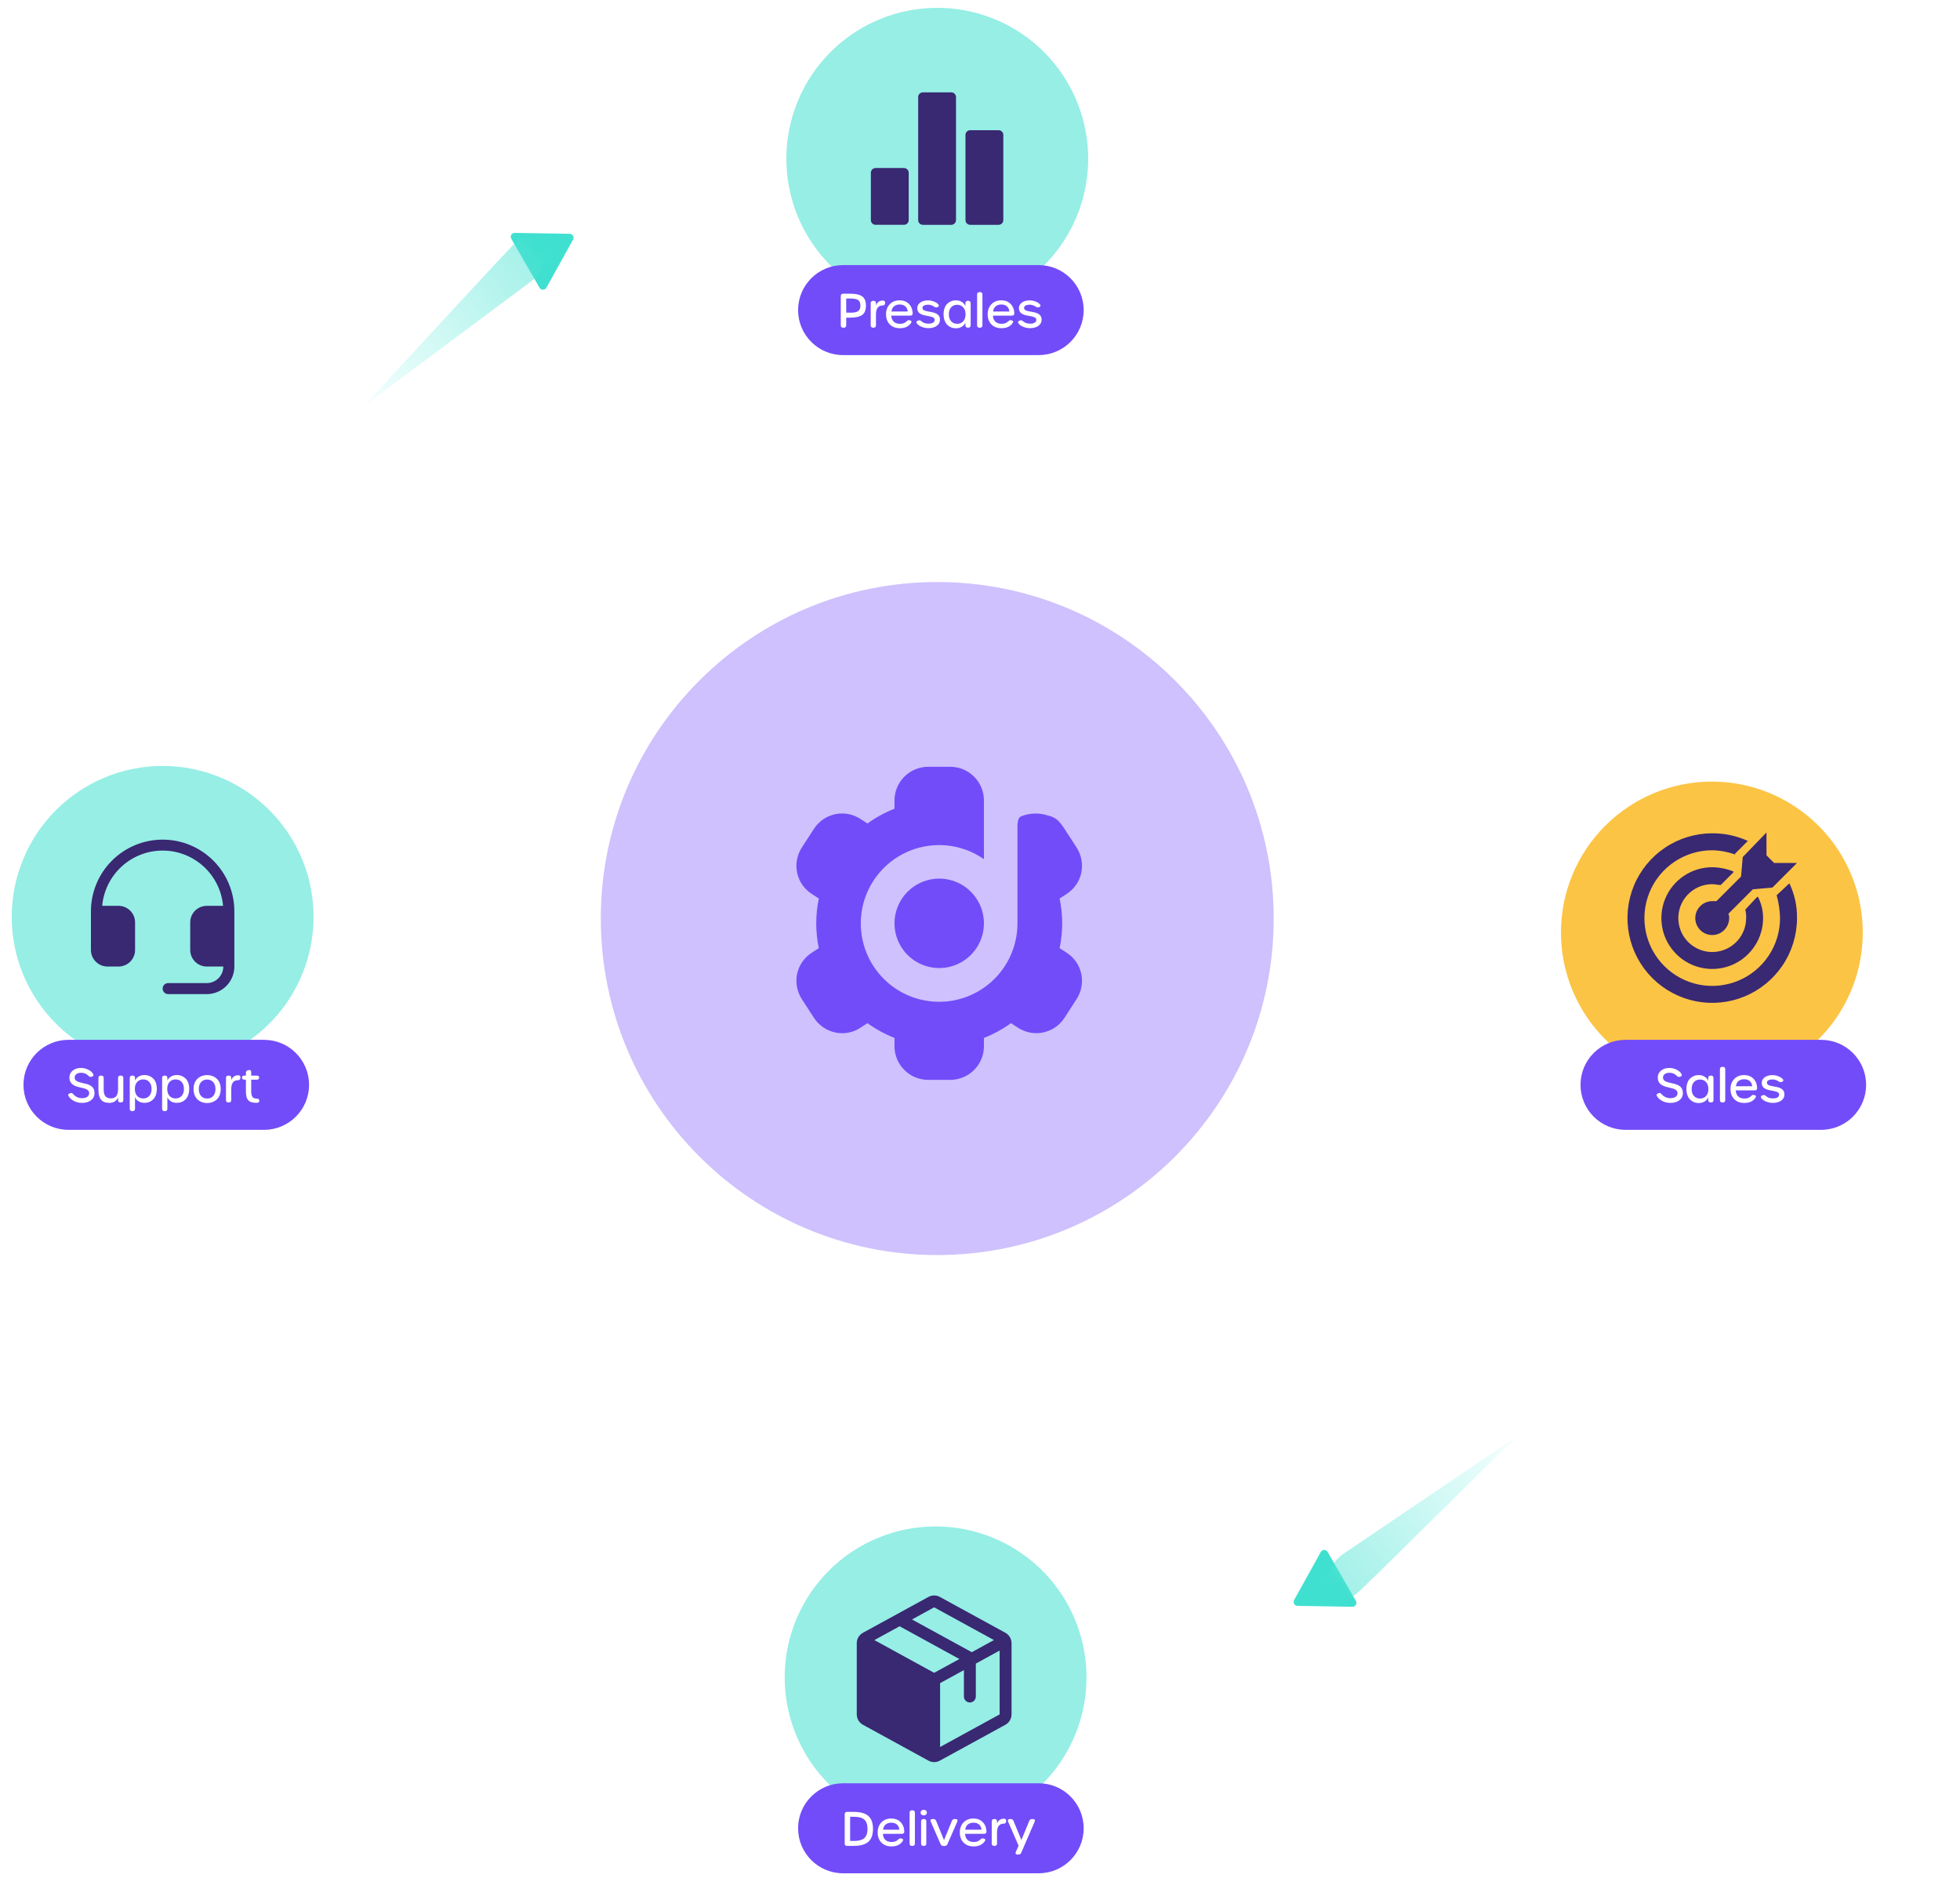 <svg width="501" height="480" viewBox="0 0 501 480" fill="none" xmlns="http://www.w3.org/2000/svg">
<g opacity="0.35" filter="url(#filter0_f_5156_2727)">
<path d="M239.575 320.75C287.072 320.75 325.575 282.246 325.575 234.75C325.575 187.254 287.072 148.75 239.575 148.75C192.079 148.75 153.575 187.254 153.575 234.75C153.575 282.246 192.079 320.75 239.575 320.75Z" fill="#724CF9"/>
</g>
<g opacity="0.5">
<path d="M239.575 432.25C348.651 432.25 437.075 343.826 437.075 234.75C437.075 125.674 348.651 37.25 239.575 37.25C130.499 37.25 42.075 125.674 42.075 234.75C42.075 343.826 130.499 432.25 239.575 432.25Z" stroke="white" stroke-dasharray="5 5"/>
</g>
<path d="M41.574 195.75C49.203 195.75 56.661 198.012 63.005 202.251C69.348 206.489 74.292 212.514 77.212 219.562C80.131 226.611 80.895 234.367 79.407 241.849C77.918 249.332 74.245 256.205 68.85 261.6C63.455 266.995 56.582 270.668 49.099 272.157C41.617 273.645 33.861 272.881 26.812 269.962C19.764 267.042 13.739 262.098 9.501 255.755C5.262 249.411 3 241.953 3 234.324C3 224.094 7.064 214.282 14.298 207.048C21.532 199.814 31.343 195.75 41.574 195.75Z" fill="#96EEE5"/>
<path d="M239.575 2C247.204 2 254.662 4.262 261.006 8.501C267.349 12.739 272.293 18.764 275.213 25.812C278.132 32.861 278.896 40.617 277.408 48.099C275.919 55.582 272.246 62.455 266.851 67.85C261.456 73.245 254.583 76.918 247.1 78.407C239.618 79.895 231.862 79.131 224.813 76.212C217.765 73.292 211.74 68.348 207.502 62.005C203.263 55.661 201.001 48.203 201.001 40.574C201.001 30.343 205.065 20.532 212.299 13.298C219.533 6.064 229.345 2 239.575 2Z" fill="#96EEE5"/>
<path d="M223.812 42.945H231.066C231.225 42.945 231.382 42.976 231.529 43.037C231.676 43.097 231.81 43.186 231.922 43.298C232.035 43.41 232.124 43.544 232.185 43.69C232.246 43.837 232.278 43.994 232.278 44.153V56.245C232.278 56.404 232.247 56.562 232.186 56.709C232.125 56.855 232.035 56.989 231.923 57.101C231.81 57.214 231.677 57.303 231.53 57.363C231.383 57.424 231.225 57.455 231.066 57.454H223.812C223.491 57.454 223.184 57.327 222.957 57.1C222.73 56.873 222.603 56.566 222.603 56.245V44.153C222.604 43.833 222.731 43.526 222.958 43.299C223.184 43.073 223.492 42.946 223.812 42.945Z" fill="#392872"/>
<path d="M247.995 33.275H255.249C255.57 33.275 255.877 33.403 256.104 33.63C256.331 33.856 256.459 34.164 256.459 34.484V56.248C256.459 56.407 256.428 56.565 256.367 56.711C256.306 56.858 256.217 56.991 256.105 57.104C255.992 57.216 255.859 57.305 255.712 57.366C255.565 57.426 255.408 57.458 255.249 57.457H247.995C247.836 57.458 247.679 57.426 247.532 57.366C247.386 57.305 247.252 57.216 247.14 57.104C247.028 56.991 246.939 56.858 246.878 56.711C246.817 56.565 246.786 56.407 246.786 56.248V34.484C246.786 34.164 246.914 33.856 247.14 33.63C247.367 33.403 247.674 33.275 247.995 33.275Z" fill="#392872"/>
<path d="M235.903 23.602H243.157C243.478 23.602 243.785 23.73 244.012 23.957C244.239 24.183 244.367 24.491 244.367 24.811V56.248C244.367 56.407 244.336 56.565 244.275 56.711C244.214 56.858 244.125 56.992 244.012 57.104C243.9 57.216 243.767 57.305 243.62 57.366C243.473 57.426 243.316 57.458 243.157 57.458H235.903C235.744 57.458 235.587 57.426 235.44 57.366C235.293 57.305 235.16 57.216 235.048 57.104C234.935 56.991 234.846 56.858 234.786 56.711C234.725 56.565 234.694 56.407 234.694 56.248V24.811C234.694 24.491 234.821 24.183 235.048 23.957C235.275 23.73 235.582 23.602 235.903 23.602Z" fill="#392872"/>
<g filter="url(#filter1_d_5156_2727)">
<path d="M437.574 195.75C445.203 195.75 452.661 198.012 459.005 202.251C465.348 206.489 470.292 212.514 473.212 219.562C476.131 226.611 476.895 234.367 475.407 241.849C473.918 249.332 470.245 256.205 464.85 261.6C459.455 266.995 452.582 270.668 445.099 272.157C437.617 273.645 429.861 272.881 422.812 269.962C415.764 267.042 409.739 262.098 405.501 255.755C401.262 249.411 399 241.953 399 234.324C399 224.094 403.064 214.282 410.298 207.048C417.532 199.814 427.344 195.75 437.574 195.75Z" fill="#FCC445"/>
</g>
<path d="M239.149 390.109C246.778 390.109 254.236 392.371 260.58 396.61C266.923 400.848 271.867 406.873 274.787 413.921C277.707 420.97 278.47 428.726 276.982 436.208C275.494 443.691 271.82 450.564 266.425 455.959C261.03 461.353 254.157 465.027 246.675 466.516C239.192 468.004 231.436 467.24 224.388 464.321C217.339 461.401 211.315 456.457 207.076 450.113C202.838 443.77 200.575 436.312 200.575 428.683C200.575 418.452 204.639 408.641 211.873 401.407C219.107 394.173 228.919 390.109 239.149 390.109Z" fill="#96EEE5"/>
<path d="M59.905 232.914V247.014C59.905 248.884 59.162 250.677 57.84 252C56.518 253.322 54.724 254.064 52.855 254.064H42.984C42.61 254.064 42.251 253.916 41.987 253.652C41.722 253.387 41.574 253.028 41.574 252.654C41.574 252.281 41.722 251.922 41.987 251.657C42.251 251.393 42.61 251.244 42.984 251.244H52.854C53.409 251.244 53.959 251.135 54.472 250.922C54.986 250.71 55.452 250.398 55.845 250.006C56.237 249.613 56.549 249.146 56.762 248.633C56.974 248.12 57.084 247.57 57.084 247.014H52.854C52.298 247.014 51.748 246.905 51.235 246.692C50.722 246.48 50.255 246.168 49.863 245.776C49.47 245.383 49.158 244.916 48.946 244.403C48.733 243.89 48.624 243.34 48.624 242.784V235.734C48.624 235.179 48.733 234.629 48.946 234.116C49.158 233.603 49.47 233.136 49.863 232.743C50.255 232.351 50.722 232.039 51.235 231.826C51.748 231.614 52.298 231.504 52.854 231.504H57.022C56.676 227.646 54.898 224.056 52.039 221.442C49.18 218.828 45.446 217.378 41.572 217.378C37.697 217.378 33.964 218.828 31.104 221.442C28.245 224.056 26.468 227.646 26.122 231.504H30.294C31.416 231.504 32.491 231.95 33.285 232.743C34.078 233.537 34.524 234.613 34.524 235.734V242.784C34.524 243.906 34.078 244.982 33.285 245.776C32.491 246.569 31.416 247.014 30.294 247.014H27.474C26.352 247.014 25.276 246.569 24.483 245.776C23.689 244.982 23.244 243.906 23.244 242.784V232.914C23.244 228.053 25.175 223.39 28.613 219.953C32.05 216.515 36.713 214.584 41.574 214.584C46.436 214.584 51.098 216.515 54.536 219.953C57.973 223.39 59.905 228.053 59.905 232.914Z" fill="#392872"/>
<path d="M67.5 265.75H17.5C11.149 265.75 6 270.899 6 277.25C6 283.601 11.149 288.75 17.5 288.75H67.5C73.851 288.75 79 283.601 79 277.25C79 270.899 73.851 265.75 67.5 265.75Z" fill="#724CF9"/>
<path d="M20.973 281.867C20.227 281.867 19.541 281.707 18.916 281.387C18.295 281.062 17.832 280.645 17.527 280.133C17.43 279.965 17.406 279.826 17.457 279.717C17.508 279.607 17.639 279.51 17.85 279.424L17.984 279.371C18.066 279.34 18.137 279.322 18.195 279.318C18.254 279.311 18.314 279.322 18.377 279.354C18.443 279.385 18.506 279.428 18.564 279.482C18.623 279.533 18.701 279.611 18.799 279.717C19.385 280.346 20.105 280.66 20.961 280.66C21.539 280.66 21.988 280.545 22.309 280.314C22.633 280.084 22.795 279.762 22.795 279.348C22.795 279.133 22.736 278.947 22.619 278.791C22.506 278.631 22.352 278.504 22.156 278.41C21.961 278.312 21.736 278.229 21.482 278.158C21.232 278.088 20.967 278.021 20.686 277.959C20.408 277.893 20.129 277.822 19.848 277.748C19.57 277.67 19.305 277.568 19.051 277.443C18.801 277.318 18.578 277.17 18.383 276.998C18.188 276.826 18.031 276.604 17.914 276.33C17.801 276.053 17.744 275.736 17.744 275.381C17.744 274.662 18.02 274.074 18.57 273.617C19.121 273.16 19.83 272.932 20.697 272.932C21.342 272.932 21.953 273.074 22.531 273.359C23.113 273.645 23.535 274.008 23.797 274.449C23.996 274.797 23.9 275.029 23.51 275.146L23.311 275.205C23.166 275.248 23.045 275.246 22.947 275.199C22.85 275.152 22.705 275.041 22.514 274.865C22.252 274.627 21.984 274.451 21.711 274.338C21.441 274.225 21.127 274.168 20.768 274.168C20.248 274.168 19.838 274.277 19.537 274.496C19.236 274.711 19.086 275.006 19.086 275.381C19.086 275.607 19.143 275.803 19.256 275.967C19.373 276.131 19.529 276.262 19.725 276.359C19.924 276.457 20.15 276.541 20.404 276.611C20.658 276.678 20.926 276.742 21.207 276.805C21.488 276.863 21.768 276.93 22.045 277.004C22.326 277.074 22.594 277.17 22.848 277.291C23.102 277.408 23.326 277.553 23.521 277.725C23.721 277.893 23.877 278.115 23.99 278.393C24.107 278.666 24.166 278.984 24.166 279.348C24.166 280.102 23.873 280.711 23.287 281.176C22.701 281.637 21.93 281.867 20.973 281.867ZM30.922 274.889C31.117 274.889 31.266 274.941 31.367 275.047C31.469 275.148 31.52 275.295 31.52 275.486V281.152C31.52 281.348 31.469 281.496 31.367 281.598C31.266 281.699 31.117 281.75 30.922 281.75H30.775C30.584 281.75 30.436 281.699 30.33 281.598C30.229 281.496 30.178 281.348 30.178 281.152V280.467C30.014 280.885 29.736 281.223 29.346 281.48C28.959 281.738 28.488 281.867 27.934 281.867C26.992 281.867 26.295 281.598 25.842 281.059C25.389 280.516 25.162 279.697 25.162 278.604V275.486C25.162 275.295 25.213 275.148 25.314 275.047C25.42 274.941 25.568 274.889 25.76 274.889H25.906C26.102 274.889 26.25 274.941 26.352 275.047C26.453 275.148 26.504 275.295 26.504 275.486V278.498C26.504 279.252 26.652 279.809 26.949 280.168C27.25 280.527 27.717 280.707 28.35 280.707C28.982 280.707 29.445 280.508 29.738 280.109C30.031 279.707 30.178 279.117 30.178 278.34V275.486C30.178 275.295 30.229 275.148 30.33 275.047C30.436 274.941 30.584 274.889 30.775 274.889H30.922ZM33.77 283.971C33.574 283.971 33.424 283.918 33.318 283.812C33.217 283.711 33.166 283.562 33.166 283.367V275.486C33.166 275.295 33.217 275.148 33.318 275.047C33.424 274.941 33.574 274.889 33.77 274.889H33.91C34.105 274.889 34.254 274.941 34.355 275.047C34.461 275.148 34.514 275.295 34.514 275.486V276.184C34.693 275.742 35 275.393 35.434 275.135C35.867 274.873 36.371 274.742 36.945 274.742C37.359 274.742 37.75 274.814 38.117 274.959C38.484 275.1 38.816 275.309 39.113 275.586C39.414 275.863 39.652 276.236 39.828 276.705C40.004 277.174 40.092 277.707 40.092 278.305C40.092 278.785 40.033 279.225 39.916 279.623C39.799 280.018 39.641 280.352 39.441 280.625C39.242 280.898 39.008 281.129 38.738 281.316C38.469 281.504 38.182 281.641 37.877 281.727C37.576 281.812 37.262 281.855 36.934 281.855C36.363 281.855 35.861 281.727 35.428 281.469C34.998 281.207 34.693 280.854 34.514 280.408V283.367C34.514 283.562 34.461 283.711 34.355 283.812C34.254 283.918 34.105 283.971 33.91 283.971H33.77ZM36.6 280.73C37.248 280.73 37.768 280.514 38.158 280.08C38.549 279.643 38.744 279.051 38.744 278.305C38.744 277.555 38.551 276.961 38.164 276.523C37.777 276.086 37.264 275.867 36.623 275.867C35.975 275.867 35.453 276.086 35.059 276.523C34.668 276.957 34.473 277.551 34.473 278.305C34.473 279.051 34.668 279.643 35.059 280.08C35.449 280.514 35.963 280.73 36.6 280.73ZM42.043 283.971C41.848 283.971 41.697 283.918 41.592 283.812C41.49 283.711 41.44 283.562 41.44 283.367V275.486C41.44 275.295 41.49 275.148 41.592 275.047C41.697 274.941 41.848 274.889 42.043 274.889H42.184C42.379 274.889 42.527 274.941 42.629 275.047C42.734 275.148 42.787 275.295 42.787 275.486V276.184C42.967 275.742 43.273 275.393 43.707 275.135C44.141 274.873 44.645 274.742 45.219 274.742C45.633 274.742 46.023 274.814 46.391 274.959C46.758 275.1 47.09 275.309 47.387 275.586C47.688 275.863 47.926 276.236 48.102 276.705C48.277 277.174 48.365 277.707 48.365 278.305C48.365 278.785 48.307 279.225 48.19 279.623C48.072 280.018 47.914 280.352 47.715 280.625C47.516 280.898 47.281 281.129 47.012 281.316C46.742 281.504 46.455 281.641 46.15 281.727C45.85 281.812 45.535 281.855 45.207 281.855C44.637 281.855 44.135 281.727 43.701 281.469C43.272 281.207 42.967 280.854 42.787 280.408V283.367C42.787 283.562 42.734 283.711 42.629 283.812C42.527 283.918 42.379 283.971 42.184 283.971H42.043ZM44.873 280.73C45.522 280.73 46.041 280.514 46.432 280.08C46.822 279.643 47.018 279.051 47.018 278.305C47.018 277.555 46.824 276.961 46.438 276.523C46.051 276.086 45.537 275.867 44.897 275.867C44.248 275.867 43.727 276.086 43.332 276.523C42.941 276.957 42.746 277.551 42.746 278.305C42.746 279.051 42.941 279.643 43.332 280.08C43.723 280.514 44.236 280.73 44.873 280.73ZM52.953 281.908C52.594 281.908 52.246 281.863 51.91 281.773C51.578 281.688 51.264 281.551 50.967 281.363C50.67 281.172 50.41 280.939 50.188 280.666C49.969 280.389 49.795 280.049 49.666 279.646C49.537 279.244 49.473 278.801 49.473 278.316C49.473 277.836 49.537 277.396 49.666 276.998C49.795 276.6 49.969 276.264 50.188 275.99C50.406 275.717 50.664 275.486 50.961 275.299C51.262 275.111 51.576 274.975 51.904 274.889C52.236 274.799 52.582 274.754 52.941 274.754C53.301 274.754 53.647 274.799 53.978 274.889C54.31 274.975 54.625 275.111 54.922 275.299C55.223 275.486 55.482 275.717 55.701 275.99C55.924 276.264 56.1 276.6 56.228 276.998C56.357 277.396 56.422 277.836 56.422 278.316C56.422 278.918 56.324 279.455 56.129 279.928C55.934 280.396 55.67 280.771 55.338 281.053C55.01 281.334 54.643 281.547 54.236 281.691C53.834 281.836 53.406 281.908 52.953 281.908ZM52.953 280.754C53.594 280.754 54.107 280.535 54.494 280.098C54.885 279.66 55.08 279.066 55.08 278.316C55.08 277.574 54.883 276.986 54.488 276.553C54.098 276.115 53.582 275.896 52.941 275.896C52.301 275.896 51.787 276.113 51.4 276.547C51.014 276.977 50.82 277.566 50.82 278.316C50.82 279.07 51.014 279.666 51.4 280.104C51.787 280.537 52.305 280.754 52.953 280.754ZM60.887 274.801C61.09 274.801 61.24 274.861 61.338 274.982C61.435 275.1 61.473 275.256 61.449 275.451L61.438 275.545C61.422 275.732 61.359 275.867 61.25 275.949C61.141 276.031 60.982 276.072 60.775 276.072C59.666 276.096 59.111 276.855 59.111 278.352V281.152C59.111 281.344 59.059 281.492 58.953 281.598C58.852 281.699 58.703 281.75 58.508 281.75H58.367C58.172 281.75 58.022 281.699 57.916 281.598C57.815 281.492 57.764 281.344 57.764 281.152V275.486C57.764 275.295 57.815 275.148 57.916 275.047C58.022 274.941 58.172 274.889 58.367 274.889H58.508C58.703 274.889 58.852 274.939 58.953 275.041C59.059 275.139 59.111 275.279 59.111 275.463V276.037C59.236 275.689 59.447 275.396 59.744 275.158C60.041 274.92 60.422 274.801 60.887 274.801ZM65.428 281.844C64.529 281.844 63.877 281.631 63.471 281.205C63.065 280.775 62.861 280.045 62.861 279.014V275.932H62.463C62.272 275.932 62.123 275.887 62.018 275.797C61.916 275.703 61.865 275.572 61.865 275.404C61.865 275.236 61.908 275.109 61.994 275.023C62.084 274.934 62.209 274.889 62.369 274.889H62.861V274.168C62.861 273.805 63.037 273.588 63.389 273.518L63.559 273.482C63.77 273.436 63.932 273.459 64.045 273.553C64.158 273.646 64.215 273.799 64.215 274.01V274.889H65.644C66.043 274.889 66.242 275.061 66.242 275.404C66.242 275.572 66.189 275.703 66.084 275.797C65.982 275.887 65.836 275.932 65.644 275.932H64.215V278.855C64.215 279.562 64.32 280.059 64.531 280.344C64.742 280.625 65.109 280.766 65.633 280.766C66.027 280.766 66.242 280.918 66.277 281.223C66.32 281.594 66.152 281.797 65.773 281.832C65.695 281.84 65.58 281.844 65.428 281.844Z" fill="white"/>
<path d="M265.5 67.75H215.5C209.149 67.75 204 72.899 204 79.25C204 85.601 209.149 90.75 215.5 90.75H265.5C271.851 90.75 277 85.601 277 79.25C277 72.899 271.851 67.75 265.5 67.75Z" fill="#724CF9"/>
<path d="M215.512 83.75C215.316 83.75 215.168 83.699 215.066 83.598C214.965 83.496 214.914 83.348 214.914 83.152V75.664C214.914 75.469 214.965 75.32 215.066 75.219C215.172 75.113 215.32 75.061 215.512 75.061H217.264C217.99 75.061 218.604 75.113 219.104 75.219C219.604 75.324 220.023 75.498 220.363 75.74C220.703 75.978 220.951 76.293 221.107 76.684C221.264 77.07 221.342 77.549 221.342 78.119C221.342 79.24 221.023 80.031 220.387 80.492C219.754 80.953 218.717 81.184 217.275 81.184H216.303V83.152C216.303 83.348 216.25 83.496 216.145 83.598C216.043 83.699 215.896 83.75 215.705 83.75H215.512ZM216.303 79.912H217.469C218.332 79.912 218.957 79.781 219.344 79.519C219.734 79.258 219.93 78.783 219.93 78.096C219.93 77.412 219.734 76.941 219.344 76.684C218.957 76.426 218.332 76.297 217.469 76.297H216.303V79.912ZM225.684 76.801C225.887 76.801 226.037 76.861 226.135 76.982C226.232 77.1 226.27 77.256 226.246 77.451L226.234 77.545C226.219 77.732 226.156 77.867 226.047 77.949C225.938 78.031 225.779 78.072 225.572 78.072C224.463 78.096 223.908 78.856 223.908 80.352V83.152C223.908 83.344 223.855 83.492 223.75 83.598C223.648 83.699 223.5 83.75 223.305 83.75H223.164C222.969 83.75 222.818 83.699 222.713 83.598C222.611 83.492 222.561 83.344 222.561 83.152V77.486C222.561 77.295 222.611 77.148 222.713 77.047C222.818 76.941 222.969 76.889 223.164 76.889H223.305C223.5 76.889 223.648 76.939 223.75 77.041C223.855 77.139 223.908 77.279 223.908 77.463V78.037C224.033 77.689 224.244 77.397 224.541 77.158C224.838 76.92 225.219 76.801 225.684 76.801ZM230.008 83.885C228.941 83.885 228.086 83.561 227.441 82.912C226.801 82.26 226.48 81.394 226.48 80.316C226.48 79.262 226.801 78.404 227.441 77.744C228.086 77.084 228.922 76.754 229.949 76.754C230.938 76.754 231.73 77.057 232.328 77.662C232.93 78.264 233.252 79.064 233.295 80.064C233.299 80.26 233.248 80.41 233.143 80.516C233.041 80.617 232.893 80.668 232.697 80.668H227.828C227.852 81.328 228.057 81.842 228.443 82.209C228.834 82.572 229.363 82.754 230.031 82.754C230.395 82.754 230.703 82.709 230.957 82.619C231.215 82.525 231.455 82.379 231.678 82.18C231.693 82.168 231.725 82.141 231.771 82.098C231.818 82.055 231.85 82.027 231.865 82.016C231.881 82.004 231.908 81.982 231.947 81.951C231.986 81.92 232.016 81.9 232.035 81.893C232.055 81.881 232.084 81.867 232.123 81.852C232.162 81.836 232.195 81.828 232.223 81.828C232.254 81.824 232.289 81.822 232.328 81.822C232.367 81.822 232.406 81.828 232.445 81.84L232.592 81.881C233.01 81.986 233.102 82.209 232.867 82.549C232.27 83.439 231.316 83.885 230.008 83.885ZM227.863 79.607H232.023C231.977 79.057 231.773 78.621 231.414 78.301C231.055 77.981 230.574 77.82 229.973 77.82C229.383 77.82 228.902 77.973 228.531 78.277C228.164 78.578 227.941 79.022 227.863 79.607ZM237.326 83.867C236.74 83.867 236.172 83.76 235.621 83.545C235.074 83.326 234.66 83.039 234.379 82.684C234.258 82.527 234.223 82.377 234.273 82.232C234.328 82.088 234.455 81.986 234.654 81.928L234.777 81.893C234.898 81.846 235.02 81.838 235.141 81.869C235.262 81.9 235.404 81.988 235.568 82.133C236.006 82.523 236.59 82.719 237.32 82.719C237.82 82.719 238.211 82.635 238.492 82.467C238.773 82.295 238.914 82.059 238.914 81.758C238.914 81.59 238.863 81.447 238.762 81.33C238.66 81.209 238.523 81.115 238.352 81.049C238.18 80.978 237.982 80.92 237.76 80.873C237.537 80.822 237.303 80.775 237.057 80.732C236.811 80.689 236.564 80.643 236.318 80.592C236.076 80.537 235.844 80.463 235.621 80.369C235.398 80.275 235.201 80.164 235.029 80.035C234.857 79.902 234.721 79.728 234.619 79.514C234.518 79.295 234.467 79.043 234.467 78.758C234.467 78.352 234.594 77.994 234.848 77.686C235.105 77.377 235.441 77.147 235.855 76.994C236.27 76.842 236.725 76.766 237.221 76.766C237.686 76.766 238.162 76.856 238.65 77.035C239.139 77.211 239.527 77.449 239.816 77.75C239.957 77.898 240.008 78.045 239.969 78.189C239.93 78.334 239.812 78.436 239.617 78.494L239.494 78.529C239.416 78.553 239.346 78.566 239.283 78.57C239.225 78.574 239.156 78.561 239.078 78.529C239.004 78.498 238.949 78.473 238.914 78.453C238.879 78.434 238.805 78.389 238.691 78.318C238.195 78.022 237.711 77.873 237.238 77.873C236.793 77.873 236.439 77.945 236.178 78.09C235.916 78.231 235.785 78.432 235.785 78.693C235.785 78.857 235.836 78.996 235.938 79.109C236.039 79.223 236.176 79.312 236.348 79.379C236.523 79.441 236.723 79.496 236.945 79.543C237.172 79.59 237.408 79.635 237.654 79.678C237.904 79.721 238.152 79.769 238.398 79.824C238.648 79.875 238.885 79.949 239.107 80.047C239.334 80.144 239.533 80.262 239.705 80.398C239.881 80.535 240.02 80.717 240.121 80.943C240.223 81.166 240.273 81.426 240.273 81.723C240.273 82.359 239.998 82.877 239.447 83.275C238.896 83.67 238.189 83.867 237.326 83.867ZM244.346 83.908C243.912 83.908 243.506 83.832 243.127 83.68C242.752 83.523 242.418 83.301 242.125 83.012C241.836 82.719 241.607 82.342 241.439 81.881C241.271 81.416 241.188 80.894 241.188 80.316C241.188 79.742 241.27 79.227 241.434 78.769C241.602 78.309 241.83 77.934 242.119 77.644C242.412 77.356 242.746 77.135 243.121 76.982C243.496 76.83 243.9 76.754 244.334 76.754C244.885 76.754 245.379 76.885 245.816 77.147C246.258 77.404 246.576 77.766 246.771 78.231V77.486C246.771 77.295 246.822 77.148 246.924 77.047C247.029 76.941 247.178 76.889 247.369 76.889H247.516C247.711 76.889 247.859 76.941 247.961 77.047C248.062 77.148 248.113 77.295 248.113 77.486V83.141C248.113 83.336 248.062 83.484 247.961 83.586C247.859 83.688 247.711 83.738 247.516 83.738H247.369C247.178 83.738 247.029 83.688 246.924 83.586C246.822 83.484 246.771 83.336 246.771 83.141V82.443C246.58 82.9 246.264 83.26 245.822 83.522C245.381 83.779 244.889 83.908 244.346 83.908ZM244.68 82.754C245.316 82.754 245.83 82.535 246.221 82.098C246.611 81.656 246.807 81.062 246.807 80.316C246.807 79.574 246.609 78.986 246.215 78.553C245.82 78.115 245.301 77.897 244.656 77.897C244.02 77.897 243.506 78.113 243.115 78.547C242.729 78.981 242.535 79.57 242.535 80.316C242.535 81.07 242.73 81.666 243.121 82.103C243.512 82.537 244.031 82.754 244.68 82.754ZM250.363 83.75C250.168 83.75 250.018 83.699 249.912 83.598C249.811 83.492 249.76 83.344 249.76 83.152V75.254C249.76 75.062 249.811 74.916 249.912 74.814C250.018 74.709 250.168 74.656 250.363 74.656H250.516C250.711 74.656 250.859 74.709 250.961 74.814C251.066 74.916 251.119 75.062 251.119 75.254V83.152C251.119 83.344 251.066 83.492 250.961 83.598C250.859 83.699 250.711 83.75 250.516 83.75H250.363ZM255.988 83.885C254.922 83.885 254.066 83.561 253.422 82.912C252.781 82.26 252.461 81.394 252.461 80.316C252.461 79.262 252.781 78.404 253.422 77.744C254.066 77.084 254.902 76.754 255.93 76.754C256.918 76.754 257.711 77.057 258.309 77.662C258.91 78.264 259.232 79.064 259.275 80.064C259.279 80.26 259.229 80.41 259.123 80.516C259.021 80.617 258.873 80.668 258.678 80.668H253.809C253.832 81.328 254.037 81.842 254.424 82.209C254.814 82.572 255.344 82.754 256.012 82.754C256.375 82.754 256.684 82.709 256.938 82.619C257.195 82.525 257.436 82.379 257.658 82.18C257.674 82.168 257.705 82.141 257.752 82.098C257.799 82.055 257.83 82.027 257.846 82.016C257.861 82.004 257.889 81.982 257.928 81.951C257.967 81.92 257.996 81.9 258.016 81.893C258.035 81.881 258.064 81.867 258.104 81.852C258.143 81.836 258.176 81.828 258.203 81.828C258.234 81.824 258.27 81.822 258.309 81.822C258.348 81.822 258.387 81.828 258.426 81.84L258.572 81.881C258.99 81.986 259.082 82.209 258.848 82.549C258.25 83.439 257.297 83.885 255.988 83.885ZM253.844 79.607H258.004C257.957 79.057 257.754 78.621 257.395 78.301C257.035 77.981 256.555 77.82 255.953 77.82C255.363 77.82 254.883 77.973 254.512 78.277C254.145 78.578 253.922 79.022 253.844 79.607ZM263.307 83.867C262.721 83.867 262.152 83.76 261.602 83.545C261.055 83.326 260.641 83.039 260.359 82.684C260.238 82.527 260.203 82.377 260.254 82.232C260.309 82.088 260.436 81.986 260.635 81.928L260.758 81.893C260.879 81.846 261 81.838 261.121 81.869C261.242 81.9 261.385 81.988 261.549 82.133C261.986 82.523 262.57 82.719 263.301 82.719C263.801 82.719 264.191 82.635 264.473 82.467C264.754 82.295 264.895 82.059 264.895 81.758C264.895 81.59 264.844 81.447 264.742 81.33C264.641 81.209 264.504 81.115 264.332 81.049C264.16 80.978 263.963 80.92 263.74 80.873C263.518 80.822 263.283 80.775 263.037 80.732C262.791 80.689 262.545 80.643 262.299 80.592C262.057 80.537 261.824 80.463 261.602 80.369C261.379 80.275 261.182 80.164 261.01 80.035C260.838 79.902 260.701 79.728 260.6 79.514C260.498 79.295 260.447 79.043 260.447 78.758C260.447 78.352 260.574 77.994 260.828 77.686C261.086 77.377 261.422 77.147 261.836 76.994C262.25 76.842 262.705 76.766 263.201 76.766C263.666 76.766 264.143 76.856 264.631 77.035C265.119 77.211 265.508 77.449 265.797 77.75C265.938 77.898 265.988 78.045 265.949 78.189C265.91 78.334 265.793 78.436 265.598 78.494L265.475 78.529C265.396 78.553 265.326 78.566 265.264 78.57C265.205 78.574 265.137 78.561 265.059 78.529C264.984 78.498 264.93 78.473 264.895 78.453C264.859 78.434 264.785 78.389 264.672 78.318C264.176 78.022 263.691 77.873 263.219 77.873C262.773 77.873 262.42 77.945 262.158 78.09C261.896 78.231 261.766 78.432 261.766 78.693C261.766 78.857 261.816 78.996 261.918 79.109C262.02 79.223 262.156 79.312 262.328 79.379C262.504 79.441 262.703 79.496 262.926 79.543C263.152 79.59 263.389 79.635 263.635 79.678C263.885 79.721 264.133 79.769 264.379 79.824C264.629 79.875 264.865 79.949 265.088 80.047C265.314 80.144 265.514 80.262 265.686 80.398C265.861 80.535 266 80.717 266.102 80.943C266.203 81.166 266.254 81.426 266.254 81.723C266.254 82.359 265.979 82.877 265.428 83.275C264.877 83.67 264.17 83.867 263.307 83.867Z" fill="white"/>
<path d="M465.5 265.75H415.5C409.149 265.75 404 270.899 404 277.25C404 283.601 409.149 288.75 415.5 288.75H465.5C471.851 288.75 477 283.601 477 277.25C477 270.899 471.851 265.75 465.5 265.75Z" fill="#724CF9"/>
<path d="M426.973 281.867C426.227 281.867 425.541 281.707 424.916 281.387C424.295 281.062 423.832 280.645 423.527 280.133C423.43 279.965 423.406 279.826 423.457 279.717C423.508 279.607 423.639 279.51 423.85 279.424L423.984 279.371C424.066 279.34 424.137 279.322 424.195 279.318C424.254 279.311 424.314 279.322 424.377 279.354C424.443 279.385 424.506 279.428 424.564 279.482C424.623 279.533 424.701 279.611 424.799 279.717C425.385 280.346 426.105 280.66 426.961 280.66C427.539 280.66 427.988 280.545 428.309 280.314C428.633 280.084 428.795 279.762 428.795 279.348C428.795 279.133 428.736 278.947 428.619 278.791C428.506 278.631 428.352 278.504 428.156 278.41C427.961 278.312 427.736 278.229 427.482 278.158C427.232 278.088 426.967 278.021 426.686 277.959C426.408 277.893 426.129 277.822 425.848 277.748C425.57 277.67 425.305 277.568 425.051 277.443C424.801 277.318 424.578 277.17 424.383 276.998C424.188 276.826 424.031 276.604 423.914 276.33C423.801 276.053 423.744 275.736 423.744 275.381C423.744 274.662 424.02 274.074 424.57 273.617C425.121 273.16 425.83 272.932 426.697 272.932C427.342 272.932 427.953 273.074 428.531 273.359C429.113 273.645 429.535 274.008 429.797 274.449C429.996 274.797 429.9 275.029 429.51 275.146L429.311 275.205C429.166 275.248 429.045 275.246 428.947 275.199C428.85 275.152 428.705 275.041 428.514 274.865C428.252 274.627 427.984 274.451 427.711 274.338C427.441 274.225 427.127 274.168 426.768 274.168C426.248 274.168 425.838 274.277 425.537 274.496C425.236 274.711 425.086 275.006 425.086 275.381C425.086 275.607 425.143 275.803 425.256 275.967C425.373 276.131 425.529 276.262 425.725 276.359C425.924 276.457 426.15 276.541 426.404 276.611C426.658 276.678 426.926 276.742 427.207 276.805C427.488 276.863 427.768 276.93 428.045 277.004C428.326 277.074 428.594 277.17 428.848 277.291C429.102 277.408 429.326 277.553 429.521 277.725C429.721 277.893 429.877 278.115 429.99 278.393C430.107 278.666 430.166 278.984 430.166 279.348C430.166 280.102 429.873 280.711 429.287 281.176C428.701 281.637 427.93 281.867 426.973 281.867ZM434.221 281.908C433.787 281.908 433.381 281.832 433.002 281.68C432.627 281.523 432.293 281.301 432 281.012C431.711 280.719 431.482 280.342 431.314 279.881C431.146 279.416 431.062 278.895 431.062 278.316C431.062 277.742 431.145 277.227 431.309 276.77C431.477 276.309 431.705 275.934 431.994 275.645C432.287 275.355 432.621 275.135 432.996 274.982C433.371 274.83 433.775 274.754 434.209 274.754C434.76 274.754 435.254 274.885 435.691 275.146C436.133 275.404 436.451 275.766 436.646 276.23V275.486C436.646 275.295 436.697 275.148 436.799 275.047C436.904 274.941 437.053 274.889 437.244 274.889H437.391C437.586 274.889 437.734 274.941 437.836 275.047C437.938 275.148 437.988 275.295 437.988 275.486V281.141C437.988 281.336 437.938 281.484 437.836 281.586C437.734 281.688 437.586 281.738 437.391 281.738H437.244C437.053 281.738 436.904 281.688 436.799 281.586C436.697 281.484 436.646 281.336 436.646 281.141V280.443C436.455 280.9 436.139 281.26 435.697 281.521C435.256 281.779 434.764 281.908 434.221 281.908ZM434.555 280.754C435.191 280.754 435.705 280.535 436.096 280.098C436.486 279.656 436.682 279.062 436.682 278.316C436.682 277.574 436.484 276.986 436.09 276.553C435.695 276.115 435.176 275.896 434.531 275.896C433.895 275.896 433.381 276.113 432.99 276.547C432.604 276.98 432.41 277.57 432.41 278.316C432.41 279.07 432.605 279.666 432.996 280.104C433.387 280.537 433.906 280.754 434.555 280.754ZM440.238 281.75C440.043 281.75 439.893 281.699 439.787 281.598C439.686 281.492 439.635 281.344 439.635 281.152V273.254C439.635 273.062 439.686 272.916 439.787 272.814C439.893 272.709 440.043 272.656 440.238 272.656H440.391C440.586 272.656 440.734 272.709 440.836 272.814C440.941 272.916 440.994 273.062 440.994 273.254V281.152C440.994 281.344 440.941 281.492 440.836 281.598C440.734 281.699 440.586 281.75 440.391 281.75H440.238ZM445.863 281.885C444.797 281.885 443.941 281.561 443.297 280.912C442.656 280.26 442.336 279.395 442.336 278.316C442.336 277.262 442.656 276.404 443.297 275.744C443.941 275.084 444.777 274.754 445.805 274.754C446.793 274.754 447.586 275.057 448.184 275.662C448.785 276.264 449.107 277.064 449.15 278.064C449.154 278.26 449.104 278.41 448.998 278.516C448.896 278.617 448.748 278.668 448.553 278.668H443.684C443.707 279.328 443.912 279.842 444.299 280.209C444.689 280.572 445.219 280.754 445.887 280.754C446.25 280.754 446.559 280.709 446.812 280.619C447.07 280.525 447.311 280.379 447.533 280.18C447.549 280.168 447.58 280.141 447.627 280.098C447.674 280.055 447.705 280.027 447.721 280.016C447.736 280.004 447.764 279.982 447.803 279.951C447.842 279.92 447.871 279.9 447.891 279.893C447.91 279.881 447.939 279.867 447.979 279.852C448.018 279.836 448.051 279.828 448.078 279.828C448.109 279.824 448.145 279.822 448.184 279.822C448.223 279.822 448.262 279.828 448.301 279.84L448.447 279.881C448.865 279.986 448.957 280.209 448.723 280.549C448.125 281.439 447.172 281.885 445.863 281.885ZM443.719 277.607H447.879C447.832 277.057 447.629 276.621 447.27 276.301C446.91 275.98 446.43 275.82 445.828 275.82C445.238 275.82 444.758 275.973 444.387 276.277C444.02 276.578 443.797 277.021 443.719 277.607ZM453.182 281.867C452.596 281.867 452.027 281.76 451.477 281.545C450.93 281.326 450.516 281.039 450.234 280.684C450.113 280.527 450.078 280.377 450.129 280.232C450.184 280.088 450.311 279.986 450.51 279.928L450.633 279.893C450.754 279.846 450.875 279.838 450.996 279.869C451.117 279.9 451.26 279.988 451.424 280.133C451.861 280.523 452.445 280.719 453.176 280.719C453.676 280.719 454.066 280.635 454.348 280.467C454.629 280.295 454.77 280.059 454.77 279.758C454.77 279.59 454.719 279.447 454.617 279.33C454.516 279.209 454.379 279.115 454.207 279.049C454.035 278.979 453.838 278.92 453.615 278.873C453.393 278.822 453.158 278.775 452.912 278.732C452.666 278.689 452.42 278.643 452.174 278.592C451.932 278.537 451.699 278.463 451.477 278.369C451.254 278.275 451.057 278.164 450.885 278.035C450.713 277.902 450.576 277.729 450.475 277.514C450.373 277.295 450.322 277.043 450.322 276.758C450.322 276.352 450.449 275.994 450.703 275.686C450.961 275.377 451.297 275.146 451.711 274.994C452.125 274.842 452.58 274.766 453.076 274.766C453.541 274.766 454.018 274.855 454.506 275.035C454.994 275.211 455.383 275.449 455.672 275.75C455.812 275.898 455.863 276.045 455.824 276.189C455.785 276.334 455.668 276.436 455.473 276.494L455.35 276.529C455.271 276.553 455.201 276.566 455.139 276.57C455.08 276.574 455.012 276.561 454.934 276.529C454.859 276.498 454.805 276.473 454.77 276.453C454.734 276.434 454.66 276.389 454.547 276.318C454.051 276.021 453.566 275.873 453.094 275.873C452.648 275.873 452.295 275.945 452.033 276.09C451.771 276.23 451.641 276.432 451.641 276.693C451.641 276.857 451.691 276.996 451.793 277.109C451.895 277.223 452.031 277.312 452.203 277.379C452.379 277.441 452.578 277.496 452.801 277.543C453.027 277.59 453.264 277.635 453.51 277.678C453.76 277.721 454.008 277.77 454.254 277.824C454.504 277.875 454.74 277.949 454.963 278.047C455.189 278.145 455.389 278.262 455.561 278.398C455.736 278.535 455.875 278.717 455.977 278.943C456.078 279.166 456.129 279.426 456.129 279.723C456.129 280.359 455.854 280.877 455.303 281.275C454.752 281.67 454.045 281.867 453.182 281.867Z" fill="white"/>
<path d="M265.5 455.75H215.5C209.149 455.75 204 460.899 204 467.25C204 473.601 209.149 478.75 215.5 478.75H265.5C271.851 478.75 277 473.601 277 467.25C277 460.899 271.851 455.75 265.5 455.75Z" fill="#724CF9"/>
<path d="M216.512 471.75C216.316 471.75 216.168 471.699 216.066 471.598C215.965 471.496 215.914 471.348 215.914 471.152V463.664C215.914 463.469 215.965 463.32 216.066 463.219C216.172 463.113 216.32 463.061 216.512 463.061H218.205C219.943 463.061 221.201 463.414 221.979 464.121C222.76 464.824 223.15 465.92 223.15 467.408C223.15 468.885 222.76 469.979 221.979 470.689C221.201 471.396 219.943 471.75 218.205 471.75H216.512ZM217.303 470.49H218.252C219.506 470.49 220.4 470.246 220.936 469.758C221.475 469.27 221.744 468.482 221.744 467.396C221.744 466.314 221.475 465.529 220.936 465.041C220.396 464.553 219.498 464.309 218.24 464.309H217.303V470.49ZM227.867 471.885C226.801 471.885 225.945 471.561 225.301 470.912C224.66 470.26 224.34 469.395 224.34 468.316C224.34 467.262 224.66 466.404 225.301 465.744C225.945 465.084 226.781 464.754 227.809 464.754C228.797 464.754 229.59 465.057 230.188 465.662C230.789 466.264 231.111 467.064 231.154 468.064C231.158 468.26 231.107 468.41 231.002 468.516C230.9 468.617 230.752 468.668 230.557 468.668H225.688C225.711 469.328 225.916 469.842 226.303 470.209C226.693 470.572 227.223 470.754 227.891 470.754C228.254 470.754 228.562 470.709 228.816 470.619C229.074 470.525 229.314 470.379 229.537 470.18C229.553 470.168 229.584 470.141 229.631 470.098C229.678 470.055 229.709 470.027 229.725 470.016C229.74 470.004 229.768 469.982 229.807 469.951C229.846 469.92 229.875 469.9 229.895 469.893C229.914 469.881 229.943 469.867 229.982 469.852C230.021 469.836 230.055 469.828 230.082 469.828C230.113 469.824 230.148 469.822 230.188 469.822C230.227 469.822 230.266 469.828 230.305 469.84L230.451 469.881C230.869 469.986 230.961 470.209 230.727 470.549C230.129 471.439 229.176 471.885 227.867 471.885ZM225.723 467.607H229.883C229.836 467.057 229.633 466.621 229.273 466.301C228.914 465.98 228.434 465.82 227.832 465.82C227.242 465.82 226.762 465.973 226.391 466.277C226.023 466.578 225.801 467.021 225.723 467.607ZM233.105 471.75C232.91 471.75 232.76 471.699 232.654 471.598C232.553 471.492 232.502 471.344 232.502 471.152V463.254C232.502 463.062 232.553 462.916 232.654 462.814C232.76 462.709 232.91 462.656 233.105 462.656H233.258C233.453 462.656 233.602 462.709 233.703 462.814C233.809 462.916 233.861 463.062 233.861 463.254V471.152C233.861 471.344 233.809 471.492 233.703 471.598C233.602 471.699 233.453 471.75 233.258 471.75H233.105ZM236.123 463.963C235.889 463.963 235.697 463.898 235.549 463.77C235.4 463.641 235.326 463.465 235.326 463.242C235.326 463.02 235.4 462.844 235.549 462.715C235.697 462.586 235.889 462.521 236.123 462.521C236.342 462.521 236.527 462.588 236.68 462.721C236.836 462.85 236.914 463.023 236.914 463.242C236.914 463.461 236.836 463.637 236.68 463.77C236.527 463.898 236.342 463.963 236.123 463.963ZM236.029 471.75C235.842 471.75 235.697 471.699 235.596 471.598C235.494 471.492 235.443 471.344 235.443 471.152V465.486C235.443 465.295 235.494 465.148 235.596 465.047C235.697 464.941 235.842 464.889 236.029 464.889H236.182C236.369 464.889 236.514 464.941 236.615 465.047C236.721 465.148 236.773 465.295 236.773 465.486V471.152C236.773 471.344 236.721 471.492 236.615 471.598C236.514 471.699 236.369 471.75 236.182 471.75H236.029ZM241.133 471.762C240.793 471.762 240.557 471.609 240.424 471.305L237.928 465.58C237.838 465.373 237.832 465.207 237.91 465.082C237.992 464.953 238.143 464.889 238.361 464.889H238.59C238.922 464.889 239.154 465.043 239.287 465.352L241.303 470.285L243.318 465.352C243.451 465.043 243.684 464.889 244.016 464.889H244.232C244.459 464.889 244.613 464.953 244.695 465.082C244.777 465.207 244.773 465.373 244.684 465.58L242.176 471.305C242.043 471.609 241.812 471.762 241.484 471.762H241.133ZM248.867 471.885C247.801 471.885 246.945 471.561 246.301 470.912C245.66 470.26 245.34 469.395 245.34 468.316C245.34 467.262 245.66 466.404 246.301 465.744C246.945 465.084 247.781 464.754 248.809 464.754C249.797 464.754 250.59 465.057 251.188 465.662C251.789 466.264 252.111 467.064 252.154 468.064C252.158 468.26 252.107 468.41 252.002 468.516C251.9 468.617 251.752 468.668 251.557 468.668H246.688C246.711 469.328 246.916 469.842 247.303 470.209C247.693 470.572 248.223 470.754 248.891 470.754C249.254 470.754 249.562 470.709 249.816 470.619C250.074 470.525 250.314 470.379 250.537 470.18C250.553 470.168 250.584 470.141 250.631 470.098C250.678 470.055 250.709 470.027 250.725 470.016C250.74 470.004 250.768 469.982 250.807 469.951C250.846 469.92 250.875 469.9 250.895 469.893C250.914 469.881 250.943 469.867 250.982 469.852C251.021 469.836 251.055 469.828 251.082 469.828C251.113 469.824 251.148 469.822 251.188 469.822C251.227 469.822 251.266 469.828 251.305 469.84L251.451 469.881C251.869 469.986 251.961 470.209 251.727 470.549C251.129 471.439 250.176 471.885 248.867 471.885ZM246.723 467.607H250.883C250.836 467.057 250.633 466.621 250.273 466.301C249.914 465.98 249.434 465.82 248.832 465.82C248.242 465.82 247.762 465.973 247.391 466.277C247.023 466.578 246.801 467.021 246.723 467.607ZM256.625 464.801C256.828 464.801 256.979 464.861 257.076 464.982C257.174 465.1 257.211 465.256 257.188 465.451L257.176 465.545C257.16 465.732 257.098 465.867 256.988 465.949C256.879 466.031 256.721 466.072 256.514 466.072C255.404 466.096 254.85 466.855 254.85 468.352V471.152C254.85 471.344 254.797 471.492 254.691 471.598C254.59 471.699 254.441 471.75 254.246 471.75H254.105C253.91 471.75 253.76 471.699 253.654 471.598C253.553 471.492 253.502 471.344 253.502 471.152V465.486C253.502 465.295 253.553 465.148 253.654 465.047C253.76 464.941 253.91 464.889 254.105 464.889H254.246C254.441 464.889 254.59 464.939 254.691 465.041C254.797 465.139 254.85 465.279 254.85 465.463V466.037C254.975 465.689 255.186 465.396 255.482 465.158C255.779 464.92 256.16 464.801 256.625 464.801ZM260.1 473.971C259.881 473.971 259.73 473.904 259.648 473.771C259.57 473.643 259.576 473.473 259.666 473.262L260.363 471.703L257.697 465.58C257.607 465.373 257.604 465.207 257.686 465.082C257.771 464.953 257.924 464.889 258.143 464.889H258.371C258.699 464.889 258.93 465.043 259.062 465.352L261.078 470.25L263.1 465.352C263.232 465.043 263.463 464.889 263.791 464.889H263.996C264.227 464.889 264.385 464.953 264.471 465.082C264.557 465.207 264.555 465.373 264.465 465.58L261.031 473.514C260.902 473.818 260.666 473.971 260.322 473.971H260.1Z" fill="white"/>
<path d="M331.644 410.409C331.471 410.406 331.302 410.358 331.154 410.271C331.005 410.183 330.881 410.059 330.795 409.909C330.708 409.759 330.662 409.59 330.661 409.417C330.659 409.245 330.703 409.075 330.786 408.924L337.61 396.631C337.696 396.476 337.822 396.347 337.974 396.256C338.126 396.166 338.3 396.117 338.477 396.116C338.654 396.114 338.828 396.16 338.982 396.248C339.135 396.336 339.263 396.463 339.351 396.616L346.585 409.146C346.674 409.299 346.72 409.473 346.719 409.65C346.718 409.827 346.67 410 346.581 410.153C346.491 410.305 346.362 410.431 346.208 410.517C346.054 410.604 345.879 410.648 345.703 410.645L331.644 410.409Z" fill="#40E0D0"/>
<path d="M145.629 59.753C145.802 59.756 145.971 59.803 146.119 59.891C146.268 59.979 146.392 60.103 146.478 60.253C146.565 60.402 146.611 60.572 146.612 60.744C146.614 60.917 146.57 61.087 146.486 61.238L139.663 73.531C139.577 73.686 139.451 73.815 139.299 73.906C139.147 73.996 138.973 74.045 138.796 74.046C138.619 74.048 138.445 74.002 138.291 73.914C138.138 73.826 138.01 73.699 137.922 73.545L130.688 61.017C130.6 60.863 130.554 60.69 130.555 60.513C130.555 60.336 130.603 60.162 130.693 60.01C130.783 59.858 130.911 59.732 131.065 59.645C131.22 59.559 131.394 59.515 131.571 59.517L145.629 59.753Z" fill="#40E0D0"/>
<path d="M240.074 224.544C242.335 224.544 244.545 225.214 246.424 226.47C248.304 227.726 249.769 229.511 250.634 231.6C251.499 233.688 251.725 235.987 251.284 238.204C250.843 240.421 249.755 242.458 248.156 244.056C246.558 245.655 244.521 246.743 242.304 247.184C240.087 247.625 237.789 247.399 235.7 246.534C233.611 245.669 231.826 244.204 230.57 242.324C229.314 240.445 228.644 238.235 228.644 235.974C228.644 232.943 229.848 230.035 231.992 227.892C234.135 225.748 237.043 224.544 240.074 224.544Z" fill="#724CF9"/>
<path d="M272.65 243.49L270.85 242.318C271.726 238.134 271.726 233.814 270.85 229.631L272.65 228.459C273.599 227.85 274.419 227.06 275.061 226.133C275.704 225.206 276.156 224.161 276.393 223.059C276.854 220.832 276.423 218.513 275.193 216.601L272.078 211.801C270.838 209.901 269.939 208.858 267.719 208.38C265.502 207.677 263.108 207.772 260.954 208.649C260.093 208.984 260.076 210.896 260.076 210.896V235.975C260.082 240.457 258.584 244.811 255.821 248.341C253.059 251.871 249.192 254.372 244.84 255.444C240.488 256.516 235.902 256.096 231.817 254.253C227.731 252.409 224.382 249.249 222.306 245.276C220.23 241.304 219.546 236.75 220.365 232.343C221.184 227.936 223.457 223.932 226.822 220.97C230.186 218.009 234.447 216.262 238.922 216.009C243.397 215.756 247.827 217.011 251.504 219.575V204.541C251.497 202.269 250.591 200.093 248.985 198.487C247.379 196.881 245.202 195.976 242.931 195.969H237.217C234.946 195.976 232.769 196.881 231.163 198.487C229.557 200.093 228.651 202.269 228.644 204.541V206.684C226.192 207.65 223.869 208.917 221.729 210.456L219.929 209.284C218.985 208.67 217.93 208.249 216.823 208.043C215.716 207.837 214.58 207.852 213.479 208.085C212.377 208.319 211.333 208.767 210.405 209.404C209.477 210.041 208.684 210.855 208.07 211.799L204.955 216.599C203.725 218.511 203.294 220.83 203.755 223.057C203.992 224.159 204.445 225.204 205.087 226.131C205.729 227.058 206.549 227.848 207.498 228.457L209.298 229.629C208.422 233.812 208.422 238.132 209.298 242.316L207.498 243.488C206.549 244.096 205.729 244.887 205.087 245.814C204.445 246.741 203.992 247.785 203.755 248.888C203.294 251.115 203.725 253.433 204.955 255.346L208.07 260.146C209.31 262.047 211.251 263.382 213.47 263.861C214.572 264.103 215.711 264.122 216.821 263.916C217.93 263.709 218.987 263.283 219.928 262.661L221.728 261.489C223.868 263.028 226.191 264.295 228.643 265.261V267.404C228.65 269.675 229.556 271.851 231.162 273.457C232.768 275.063 234.945 275.969 237.216 275.976H242.931C245.202 275.969 247.379 275.063 248.985 273.457C250.591 271.851 251.497 269.675 251.504 267.404V265.261C253.956 264.295 256.279 263.028 258.419 261.489L260.219 262.661C262.125 263.899 264.444 264.33 266.668 263.859C268.891 263.388 270.836 262.054 272.076 260.149L275.191 255.349C276.421 253.436 276.852 251.118 276.391 248.891C276.154 247.788 275.702 246.743 275.059 245.817C274.417 244.89 273.597 244.099 272.648 243.491" fill="#724CF9"/>
<g style="mix-blend-mode:screen" opacity="0.499" filter="url(#filter2_f_5156_2727)">
<path d="M342.743 404.235C338.532 405.335 337.854 405.395 340.153 401.698C340.153 401.698 340.004 399.369 343.717 396.89C347.145 394.529 387.42 367.337 387.42 367.337C387.42 367.337 354.152 400.295 347.822 406.335C341.492 412.375 342.743 404.235 342.743 404.235Z" fill="url(#paint0_linear_5156_2727)" style="mix-blend-mode:screen"/>
</g>
<g style="mix-blend-mode:screen" opacity="0.499" filter="url(#filter3_f_5156_2727)">
<path d="M136.015 64.808C140.172 63.517 140.846 63.426 138.719 67.224C138.719 67.224 138.974 69.545 135.377 72.191C132.061 74.705 93.07 103.708 93.07 103.708C93.07 103.708 124.798 69.266 130.846 62.943C136.893 56.62 136.015 64.808 136.015 64.808Z" fill="url(#paint1_linear_5156_2727)" style="mix-blend-mode:screen"/>
</g>
<path d="M256.98 417.281L240.242 408.127C239.795 407.88 239.292 407.75 238.781 407.75C238.27 407.75 237.767 407.88 237.32 408.127L220.583 417.285C220.105 417.546 219.706 417.931 219.427 418.4C219.149 418.868 219.001 419.403 219 419.948V438.139C219.001 438.684 219.149 439.219 219.427 439.687C219.706 440.155 220.105 440.54 220.583 440.802L237.321 449.964C237.768 450.211 238.271 450.341 238.782 450.341C239.293 450.341 239.796 450.211 240.243 449.964L256.98 440.802C257.458 440.54 257.857 440.155 258.136 439.687C258.414 439.219 258.562 438.684 258.563 438.139V419.95C258.563 419.404 258.416 418.868 258.137 418.398C257.859 417.929 257.459 417.543 256.98 417.281ZM238.78 410.781L254.063 419.15L248.399 422.25L233.117 413.884L238.78 410.781ZM238.78 427.519L223.5 419.155L229.95 415.623L245.233 423.992L238.78 427.519ZM255.52 438.147L240.3 446.476V430.155L246.39 426.827V433.614C246.4 434.011 246.565 434.388 246.849 434.665C247.133 434.942 247.515 435.097 247.911 435.097C248.308 435.097 248.69 434.942 248.974 434.665C249.258 434.388 249.423 434.011 249.433 433.614V425.158L255.52 421.827V438.139V438.147Z" fill="#392872"/>
<path d="M453.483 220.55L451.533 218.6V212.75L445.466 219.034L445.033 224.017L438.749 230.301H437.666C436.809 230.301 435.971 230.555 435.259 231.031C434.546 231.507 433.991 232.184 433.663 232.976C433.335 233.768 433.249 234.639 433.416 235.479C433.583 236.32 433.996 237.092 434.602 237.698C435.208 238.304 435.98 238.717 436.821 238.884C437.661 239.051 438.532 238.965 439.324 238.637C440.116 238.309 440.793 237.754 441.269 237.041C441.745 236.329 441.999 235.491 441.999 234.634C442.032 234.26 441.957 233.884 441.782 233.551L448.066 227.267L453.05 226.834L459.333 220.55H453.483Z" fill="#392872"/>
<path d="M449.366 229.219H449.149L446.116 232.469C446.295 233.176 446.368 233.907 446.333 234.636C446.333 236.35 445.825 238.026 444.872 239.451C443.92 240.876 442.566 241.987 440.983 242.643C439.399 243.299 437.656 243.471 435.975 243.136C434.294 242.802 432.75 241.976 431.538 240.764C430.325 239.552 429.5 238.008 429.166 236.327C428.831 234.645 429.003 232.903 429.659 231.319C430.315 229.735 431.426 228.382 432.851 227.429C434.276 226.477 435.952 225.969 437.666 225.969C438.533 225.969 439.183 226.186 439.833 226.186L443.083 222.936V222.719C441.359 222.027 439.523 221.66 437.666 221.636C435.095 221.636 432.581 222.398 430.444 223.827C428.306 225.255 426.64 227.285 425.656 229.661C424.672 232.036 424.414 234.65 424.916 237.172C425.417 239.694 426.656 242.01 428.474 243.828C430.292 245.646 432.608 246.884 435.13 247.386C437.652 247.888 440.265 247.63 442.641 246.646C445.016 245.662 447.047 243.996 448.475 241.858C449.904 239.72 450.666 237.207 450.666 234.636C450.673 232.752 450.227 230.894 449.366 229.219Z" fill="#392872"/>
<path d="M457.384 225.75L454.134 228.783C454.666 230.69 454.957 232.655 455.001 234.633C455.001 238.062 453.985 241.413 452.08 244.264C450.176 247.115 447.469 249.336 444.301 250.649C441.134 251.961 437.649 252.304 434.286 251.636C430.924 250.967 427.835 249.316 425.411 246.892C422.986 244.468 421.335 241.38 420.666 238.017C419.997 234.655 420.34 231.169 421.652 228.002C422.964 224.834 425.185 222.127 428.036 220.222C430.886 218.317 434.238 217.301 437.666 217.3C439.662 217.345 441.637 217.711 443.516 218.383V218.166L446.766 214.916C443.912 213.608 440.805 212.943 437.666 212.966C433.381 212.967 429.192 214.238 425.629 216.618C422.066 218.999 419.289 222.383 417.649 226.343C416.009 230.302 415.58 234.658 416.416 238.861C417.253 243.064 419.316 246.925 422.346 249.955C425.377 252.985 429.237 255.048 433.44 255.884C437.643 256.72 442 256.291 445.959 254.651C449.918 253.011 453.302 250.234 455.683 246.671C458.063 243.108 459.334 238.919 459.334 234.633C459.381 231.561 458.714 228.52 457.384 225.75Z" fill="#392872"/>
<defs>
<filter id="filter0_f_5156_2727" x="89.575" y="84.75" width="300" height="300" filterUnits="userSpaceOnUse" color-interpolation-filters="sRGB">
<feFlood flood-opacity="0" result="BackgroundImageFix"/>
<feBlend mode="normal" in="SourceGraphic" in2="BackgroundImageFix" result="shape"/>
<feGaussianBlur stdDeviation="32" result="effect1_foregroundBlur_5156_2727"/>
</filter>
<filter id="filter1_d_5156_2727" x="375" y="175.75" width="125.148" height="125.148" filterUnits="userSpaceOnUse" color-interpolation-filters="sRGB">
<feFlood flood-opacity="0" result="BackgroundImageFix"/>
<feColorMatrix in="SourceAlpha" type="matrix" values="0 0 0 0 0 0 0 0 0 0 0 0 0 0 0 0 0 0 127 0" result="hardAlpha"/>
<feOffset dy="4"/>
<feGaussianBlur stdDeviation="12"/>
<feComposite in2="hardAlpha" operator="out"/>
<feColorMatrix type="matrix" values="0 0 0 0 0.988 0 0 0 0 0.769 0 0 0 0 0.271 0 0 0 0.5 0"/>
<feBlend mode="normal" in2="BackgroundImageFix" result="effect1_dropShadow_5156_2727"/>
<feBlend mode="normal" in="SourceGraphic" in2="effect1_dropShadow_5156_2727" result="shape"/>
</filter>
<filter id="filter2_f_5156_2727" x="330.852" y="359.337" width="64.568" height="57.229" filterUnits="userSpaceOnUse" color-interpolation-filters="sRGB">
<feFlood flood-opacity="0" result="BackgroundImageFix"/>
<feBlend mode="normal" in="SourceGraphic" in2="BackgroundImageFix" result="shape"/>
<feGaussianBlur stdDeviation="4" result="effect1_foregroundBlur_5156_2727"/>
</filter>
<filter id="filter3_f_5156_2727" x="85.07" y="52.546" width="62.825" height="59.162" filterUnits="userSpaceOnUse" color-interpolation-filters="sRGB">
<feFlood flood-opacity="0" result="BackgroundImageFix"/>
<feBlend mode="normal" in="SourceGraphic" in2="BackgroundImageFix" result="shape"/>
<feGaussianBlur stdDeviation="4" result="effect1_foregroundBlur_5156_2727"/>
</filter>
<linearGradient id="paint0_linear_5156_2727" x1="339.905" y1="406.011" x2="389.17" y2="369.713" gradientUnits="userSpaceOnUse">
<stop stop-color="#40E0D0"/>
<stop offset="1" stop-color="#EAFFFD"/>
</linearGradient>
<linearGradient id="paint1_linear_5156_2727" x1="138.769" y1="62.905" x2="91.213" y2="101.415" gradientUnits="userSpaceOnUse">
<stop stop-color="#40E0D0"/>
<stop offset="1" stop-color="#EAFFFD"/>
</linearGradient>
</defs>
</svg>
